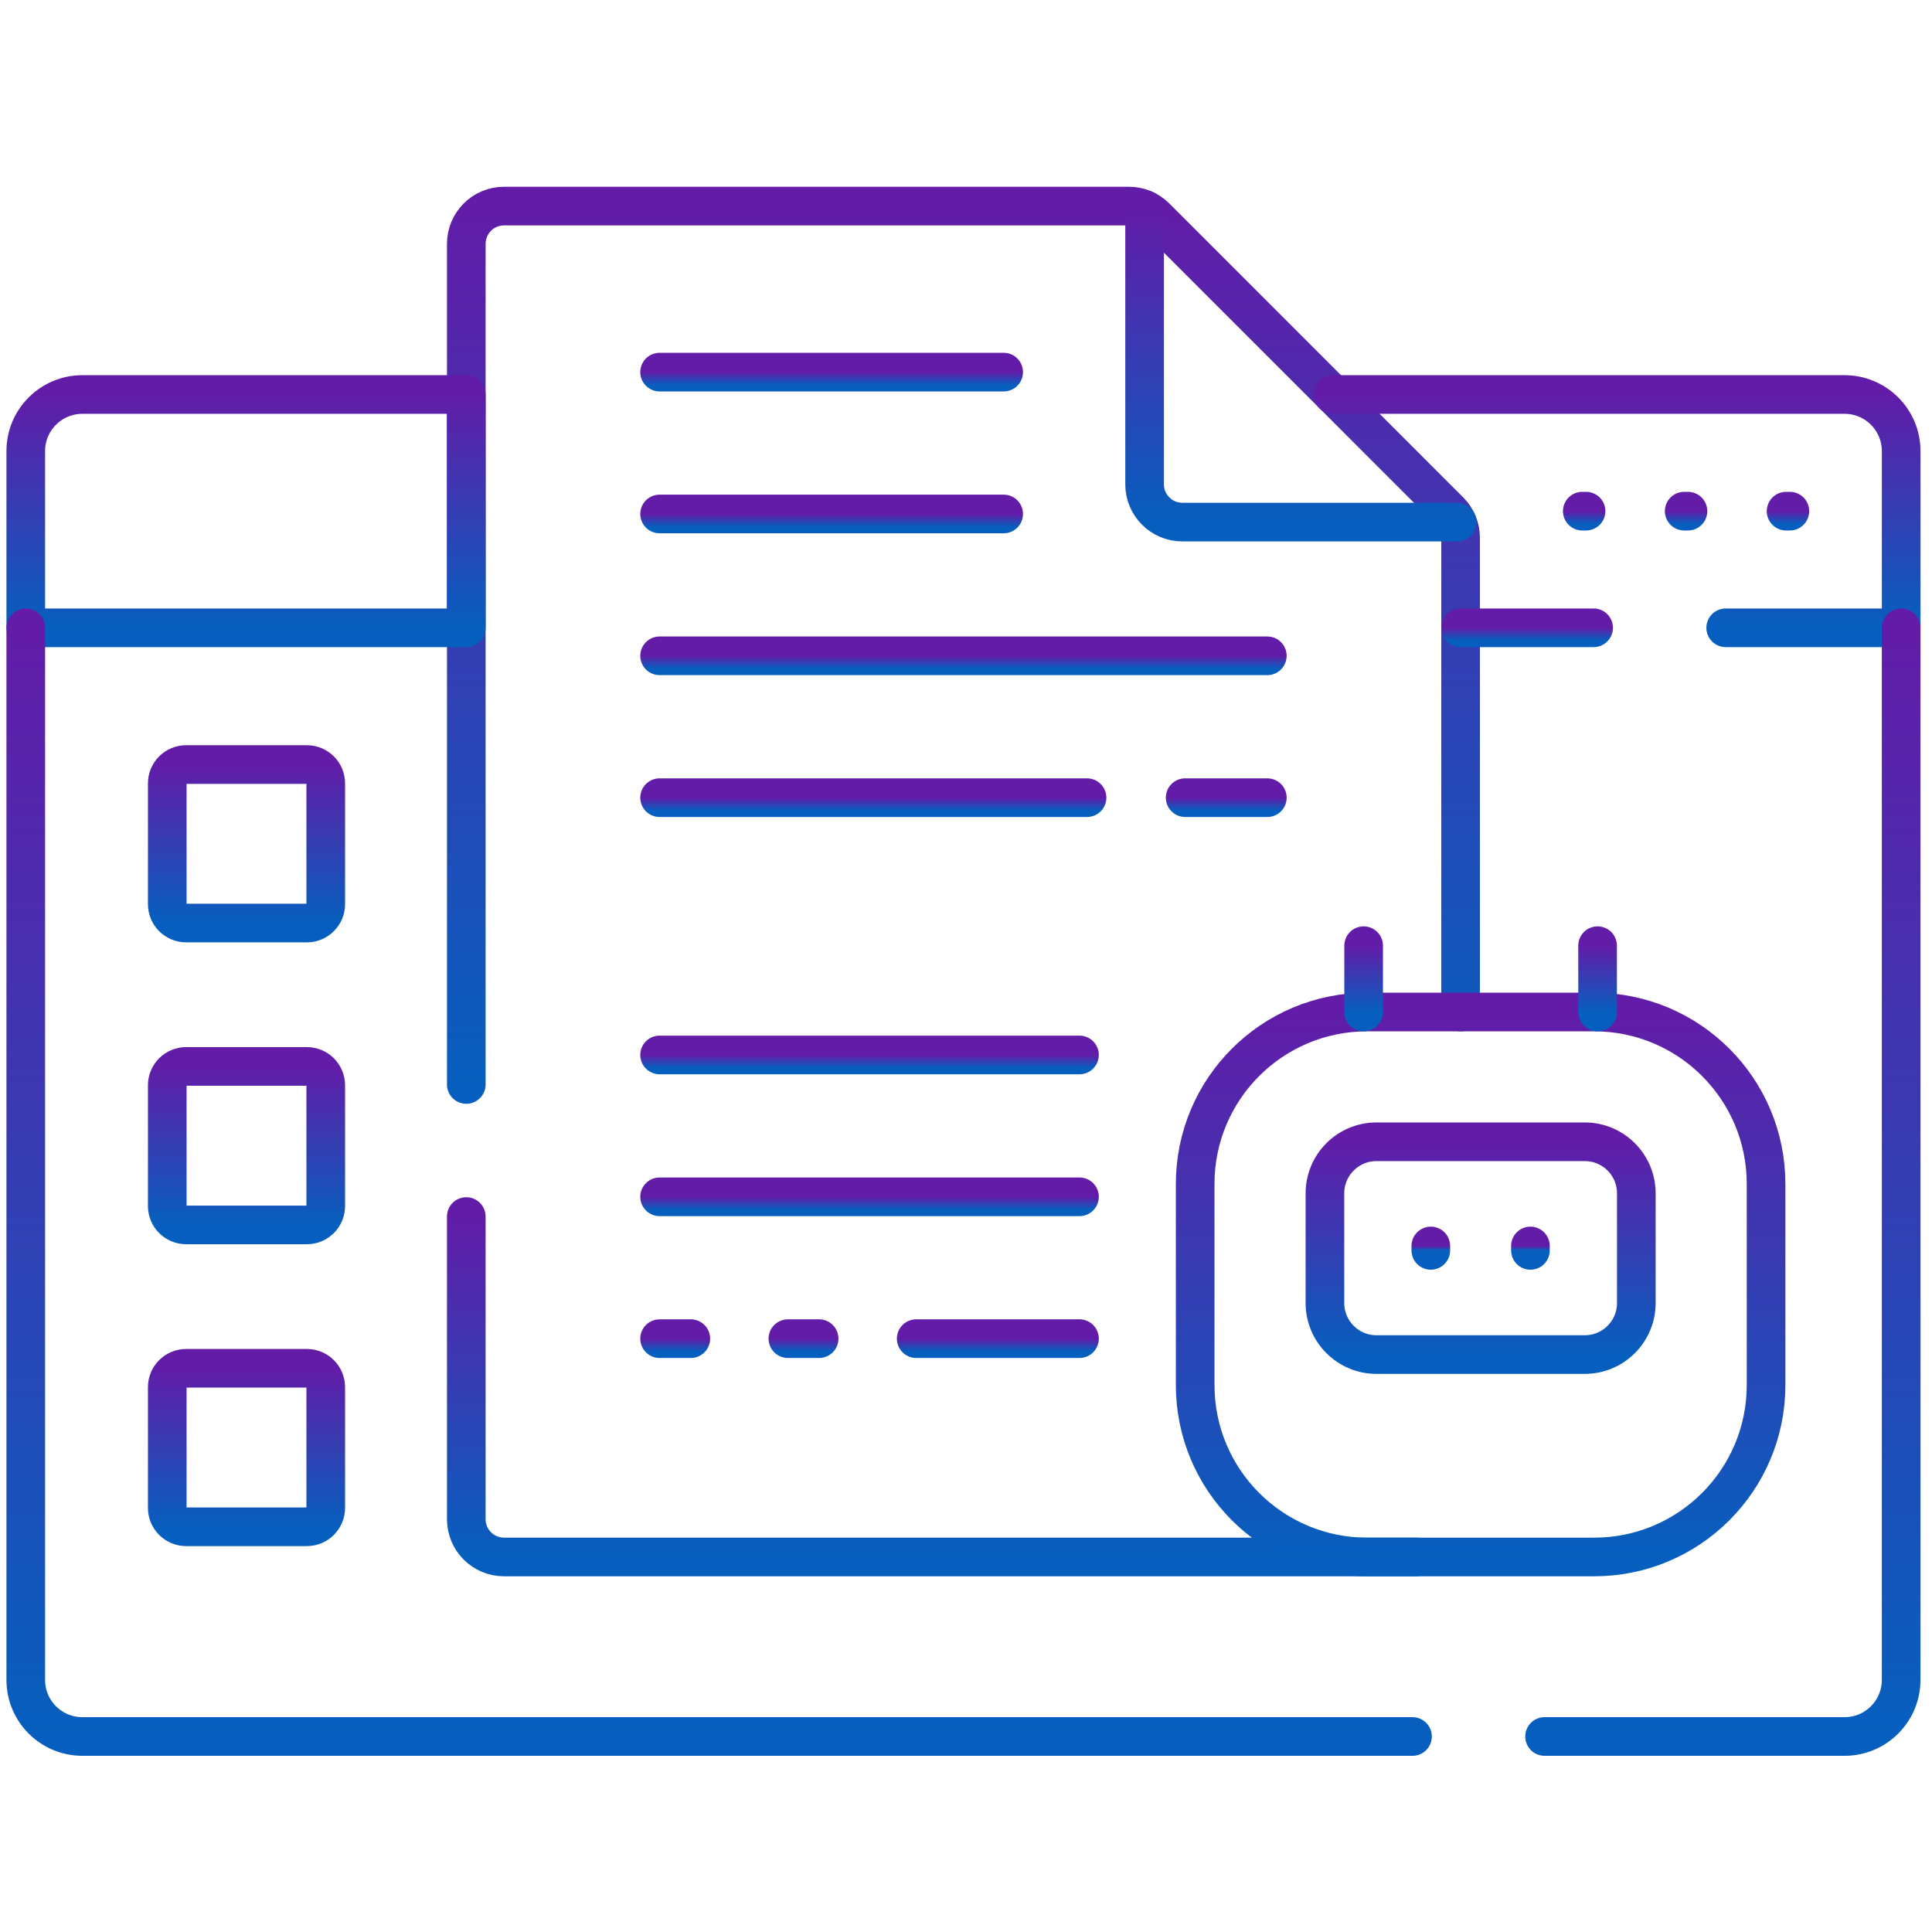 <svg width="150" height="150" viewBox="0 0 150 150" fill="none" xmlns="http://www.w3.org/2000/svg">
<path d="M138.672 39.686H138.965" stroke="url(#paint0_linear_195_3419)" stroke-width="3" stroke-miterlimit="10" stroke-linecap="round" stroke-linejoin="round"/>
<path d="M130.76 39.686H131.053" stroke="url(#paint1_linear_195_3419)" stroke-width="3" stroke-miterlimit="10" stroke-linecap="round" stroke-linejoin="round"/>
<path d="M122.848 39.686H123.141" stroke="url(#paint2_linear_195_3419)" stroke-width="3" stroke-miterlimit="10" stroke-linecap="round" stroke-linejoin="round"/>
<path d="M83.811 92.92H51.211" stroke="url(#paint3_linear_195_3419)" stroke-width="3" stroke-miterlimit="10" stroke-linecap="round" stroke-linejoin="round"/>
<path d="M51.211 103.933H53.635" stroke="url(#paint4_linear_195_3419)" stroke-width="3" stroke-miterlimit="10" stroke-linecap="round" stroke-linejoin="round"/>
<path d="M61.172 103.933H63.596" stroke="url(#paint5_linear_195_3419)" stroke-width="3" stroke-miterlimit="10" stroke-linecap="round" stroke-linejoin="round"/>
<path d="M71.133 103.933H83.811" stroke="url(#paint6_linear_195_3419)" stroke-width="3" stroke-miterlimit="10" stroke-linecap="round" stroke-linejoin="round"/>
<path d="M92.016 61.931H98.395" stroke="url(#paint7_linear_195_3419)" stroke-width="3" stroke-miterlimit="10" stroke-linecap="round" stroke-linejoin="round"/>
<path d="M51.211 61.931H84.397" stroke="url(#paint8_linear_195_3419)" stroke-width="3" stroke-miterlimit="10" stroke-linecap="round" stroke-linejoin="round"/>
<path d="M51.211 50.917H98.394" stroke="url(#paint9_linear_195_3419)" stroke-width="3" stroke-miterlimit="10" stroke-linecap="round" stroke-linejoin="round"/>
<path d="M51.211 39.904H77.925" stroke="url(#paint10_linear_195_3419)" stroke-width="3" stroke-miterlimit="10" stroke-linecap="round" stroke-linejoin="round"/>
<path d="M51.211 28.891H77.925" stroke="url(#paint11_linear_195_3419)" stroke-width="3" stroke-miterlimit="10" stroke-linecap="round" stroke-linejoin="round"/>
<path d="M83.811 81.906H51.211" stroke="url(#paint12_linear_195_3419)" stroke-width="3" stroke-miterlimit="10" stroke-linecap="round" stroke-linejoin="round"/>
<path d="M23.826 71.664H14.451C13.642 71.664 12.986 71.008 12.986 70.199V60.824C12.986 60.015 13.642 59.359 14.451 59.359H23.826C24.635 59.359 25.291 60.015 25.291 60.824V70.199C25.291 71.008 24.635 71.664 23.826 71.664Z" stroke="url(#paint13_linear_195_3419)" stroke-width="3" stroke-miterlimit="10" stroke-linecap="round" stroke-linejoin="round"/>
<path d="M23.826 95.102H14.451C13.642 95.102 12.986 94.446 12.986 93.637V84.262C12.986 83.453 13.642 82.797 14.451 82.797H23.826C24.635 82.797 25.291 83.453 25.291 84.262V93.637C25.291 94.446 24.635 95.102 23.826 95.102Z" stroke="url(#paint14_linear_195_3419)" stroke-width="3" stroke-miterlimit="10" stroke-linecap="round" stroke-linejoin="round"/>
<path d="M23.826 118.539H14.451C13.642 118.539 12.986 117.883 12.986 117.074V107.699C12.986 106.89 13.642 106.234 14.451 106.234H23.826C24.635 106.234 25.291 106.89 25.291 107.699V117.074C25.291 117.883 24.635 118.539 23.826 118.539Z" stroke="url(#paint15_linear_195_3419)" stroke-width="3" stroke-miterlimit="10" stroke-linecap="round" stroke-linejoin="round"/>
<path d="M113.4 78.573V41.748C113.4 40.971 113.092 40.226 112.542 39.677L89.724 16.858C89.174 16.309 88.429 16 87.652 16H39.133C37.515 16 36.203 17.312 36.203 18.93V84.199" stroke="url(#paint16_linear_195_3419)" stroke-width="3" stroke-miterlimit="10" stroke-linecap="round" stroke-linejoin="round"/>
<path d="M36.203 94.453V117.953C36.203 119.571 37.515 120.883 39.133 120.883H109.913" stroke="url(#paint17_linear_195_3419)" stroke-width="3" stroke-miterlimit="10" stroke-linecap="round" stroke-linejoin="round"/>
<path d="M88.867 16.267V37.605C88.867 39.223 90.179 40.535 91.797 40.535H113.135" stroke="url(#paint18_linear_195_3419)" stroke-width="3" stroke-miterlimit="10" stroke-linecap="round" stroke-linejoin="round"/>
<path d="M36.204 30.629H6.395C3.968 30.629 2 32.596 2 35.023V48.742H36.204V30.629Z" stroke="url(#paint19_linear_195_3419)" stroke-width="3" stroke-miterlimit="10" stroke-linecap="round" stroke-linejoin="round"/>
<path d="M133.983 48.742H147.606V35.023C147.606 32.596 145.638 30.629 143.212 30.629H103.496" stroke="url(#paint20_linear_195_3419)" stroke-width="3" stroke-miterlimit="10" stroke-linecap="round" stroke-linejoin="round"/>
<path d="M113.402 48.742H123.729" stroke="url(#paint21_linear_195_3419)" stroke-width="3" stroke-miterlimit="10" stroke-linecap="round" stroke-linejoin="round"/>
<path d="M2 48.742V130.426C2 132.853 3.968 134.821 6.395 134.821H109.666" stroke="url(#paint22_linear_195_3419)" stroke-width="3" stroke-miterlimit="10" stroke-linecap="round" stroke-linejoin="round"/>
<path d="M119.92 134.821H143.211C145.638 134.821 147.605 132.853 147.605 130.426V48.742" stroke="url(#paint23_linear_195_3419)" stroke-width="3" stroke-miterlimit="10" stroke-linecap="round" stroke-linejoin="round"/>
<path d="M123.772 120.883H106.138C98.768 120.883 92.793 114.908 92.793 107.538V91.918C92.793 84.548 98.767 78.573 106.138 78.573H123.772C131.142 78.573 137.117 84.548 137.117 91.918V107.538C137.117 114.908 131.142 120.883 123.772 120.883Z" stroke="url(#paint24_linear_195_3419)" stroke-width="3" stroke-miterlimit="10" stroke-linecap="round" stroke-linejoin="round"/>
<path d="M102.867 101.165V92.651C102.867 90.44 104.66 88.647 106.871 88.647H123.041C125.252 88.647 127.044 90.44 127.044 92.651V101.165C127.044 103.376 125.252 105.168 123.041 105.168H106.871C104.66 105.168 102.867 103.376 102.867 101.165Z" stroke="url(#paint25_linear_195_3419)" stroke-width="3" stroke-miterlimit="10" stroke-linecap="round" stroke-linejoin="round"/>
<path d="M105.873 78.573V73.422" stroke="url(#paint26_linear_195_3419)" stroke-width="3" stroke-miterlimit="10" stroke-linecap="round" stroke-linejoin="round"/>
<path d="M124.037 78.573V73.422" stroke="url(#paint27_linear_195_3419)" stroke-width="3" stroke-miterlimit="10" stroke-linecap="round" stroke-linejoin="round"/>
<path d="M111.088 96.736V97.079" stroke="url(#paint28_linear_195_3419)" stroke-width="3" stroke-miterlimit="10" stroke-linecap="round" stroke-linejoin="round"/>
<path d="M118.822 96.736V97.079" stroke="url(#paint29_linear_195_3419)" stroke-width="3" stroke-miterlimit="10" stroke-linecap="round" stroke-linejoin="round"/>
<defs>
<linearGradient id="paint0_linear_195_3419" x1="138.818" y1="39.686" x2="138.818" y2="40.686" gradientUnits="userSpaceOnUse">
<stop stop-color="#621CA8"/>
<stop offset="1" stop-color="#065FBE"/>
</linearGradient>
<linearGradient id="paint1_linear_195_3419" x1="130.906" y1="39.686" x2="130.906" y2="40.686" gradientUnits="userSpaceOnUse">
<stop stop-color="#621CA8"/>
<stop offset="1" stop-color="#065FBE"/>
</linearGradient>
<linearGradient id="paint2_linear_195_3419" x1="122.994" y1="39.686" x2="122.994" y2="40.686" gradientUnits="userSpaceOnUse">
<stop stop-color="#621CA8"/>
<stop offset="1" stop-color="#065FBE"/>
</linearGradient>
<linearGradient id="paint3_linear_195_3419" x1="67.511" y1="92.92" x2="67.511" y2="93.92" gradientUnits="userSpaceOnUse">
<stop stop-color="#621CA8"/>
<stop offset="1" stop-color="#065FBE"/>
</linearGradient>
<linearGradient id="paint4_linear_195_3419" x1="52.423" y1="103.933" x2="52.423" y2="104.933" gradientUnits="userSpaceOnUse">
<stop stop-color="#621CA8"/>
<stop offset="1" stop-color="#065FBE"/>
</linearGradient>
<linearGradient id="paint5_linear_195_3419" x1="62.384" y1="103.933" x2="62.384" y2="104.933" gradientUnits="userSpaceOnUse">
<stop stop-color="#621CA8"/>
<stop offset="1" stop-color="#065FBE"/>
</linearGradient>
<linearGradient id="paint6_linear_195_3419" x1="77.472" y1="103.933" x2="77.472" y2="104.933" gradientUnits="userSpaceOnUse">
<stop stop-color="#621CA8"/>
<stop offset="1" stop-color="#065FBE"/>
</linearGradient>
<linearGradient id="paint7_linear_195_3419" x1="95.205" y1="61.931" x2="95.205" y2="62.931" gradientUnits="userSpaceOnUse">
<stop stop-color="#621CA8"/>
<stop offset="1" stop-color="#065FBE"/>
</linearGradient>
<linearGradient id="paint8_linear_195_3419" x1="67.804" y1="61.931" x2="67.804" y2="62.931" gradientUnits="userSpaceOnUse">
<stop stop-color="#621CA8"/>
<stop offset="1" stop-color="#065FBE"/>
</linearGradient>
<linearGradient id="paint9_linear_195_3419" x1="74.802" y1="50.917" x2="74.802" y2="51.917" gradientUnits="userSpaceOnUse">
<stop stop-color="#621CA8"/>
<stop offset="1" stop-color="#065FBE"/>
</linearGradient>
<linearGradient id="paint10_linear_195_3419" x1="64.568" y1="39.904" x2="64.568" y2="40.904" gradientUnits="userSpaceOnUse">
<stop stop-color="#621CA8"/>
<stop offset="1" stop-color="#065FBE"/>
</linearGradient>
<linearGradient id="paint11_linear_195_3419" x1="64.568" y1="28.891" x2="64.568" y2="29.891" gradientUnits="userSpaceOnUse">
<stop stop-color="#621CA8"/>
<stop offset="1" stop-color="#065FBE"/>
</linearGradient>
<linearGradient id="paint12_linear_195_3419" x1="67.511" y1="81.906" x2="67.511" y2="82.906" gradientUnits="userSpaceOnUse">
<stop stop-color="#621CA8"/>
<stop offset="1" stop-color="#065FBE"/>
</linearGradient>
<linearGradient id="paint13_linear_195_3419" x1="19.139" y1="59.359" x2="19.139" y2="71.664" gradientUnits="userSpaceOnUse">
<stop stop-color="#621CA8"/>
<stop offset="1" stop-color="#065FBE"/>
</linearGradient>
<linearGradient id="paint14_linear_195_3419" x1="19.139" y1="82.797" x2="19.139" y2="95.102" gradientUnits="userSpaceOnUse">
<stop stop-color="#621CA8"/>
<stop offset="1" stop-color="#065FBE"/>
</linearGradient>
<linearGradient id="paint15_linear_195_3419" x1="19.139" y1="106.234" x2="19.139" y2="118.539" gradientUnits="userSpaceOnUse">
<stop stop-color="#621CA8"/>
<stop offset="1" stop-color="#065FBE"/>
</linearGradient>
<linearGradient id="paint16_linear_195_3419" x1="74.802" y1="16" x2="74.802" y2="84.199" gradientUnits="userSpaceOnUse">
<stop stop-color="#621CA8"/>
<stop offset="1" stop-color="#065FBE"/>
</linearGradient>
<linearGradient id="paint17_linear_195_3419" x1="73.058" y1="94.453" x2="73.058" y2="120.883" gradientUnits="userSpaceOnUse">
<stop stop-color="#621CA8"/>
<stop offset="1" stop-color="#065FBE"/>
</linearGradient>
<linearGradient id="paint18_linear_195_3419" x1="101.001" y1="16.267" x2="101.001" y2="40.535" gradientUnits="userSpaceOnUse">
<stop stop-color="#621CA8"/>
<stop offset="1" stop-color="#065FBE"/>
</linearGradient>
<linearGradient id="paint19_linear_195_3419" x1="19.102" y1="30.629" x2="19.102" y2="48.742" gradientUnits="userSpaceOnUse">
<stop stop-color="#621CA8"/>
<stop offset="1" stop-color="#065FBE"/>
</linearGradient>
<linearGradient id="paint20_linear_195_3419" x1="125.551" y1="30.629" x2="125.551" y2="48.742" gradientUnits="userSpaceOnUse">
<stop stop-color="#621CA8"/>
<stop offset="1" stop-color="#065FBE"/>
</linearGradient>
<linearGradient id="paint21_linear_195_3419" x1="118.566" y1="48.742" x2="118.566" y2="49.742" gradientUnits="userSpaceOnUse">
<stop stop-color="#621CA8"/>
<stop offset="1" stop-color="#065FBE"/>
</linearGradient>
<linearGradient id="paint22_linear_195_3419" x1="55.833" y1="48.742" x2="55.833" y2="134.821" gradientUnits="userSpaceOnUse">
<stop stop-color="#621CA8"/>
<stop offset="1" stop-color="#065FBE"/>
</linearGradient>
<linearGradient id="paint23_linear_195_3419" x1="133.763" y1="48.742" x2="133.763" y2="134.821" gradientUnits="userSpaceOnUse">
<stop stop-color="#621CA8"/>
<stop offset="1" stop-color="#065FBE"/>
</linearGradient>
<linearGradient id="paint24_linear_195_3419" x1="114.955" y1="78.573" x2="114.955" y2="120.883" gradientUnits="userSpaceOnUse">
<stop stop-color="#621CA8"/>
<stop offset="1" stop-color="#065FBE"/>
</linearGradient>
<linearGradient id="paint25_linear_195_3419" x1="114.956" y1="88.647" x2="114.956" y2="105.168" gradientUnits="userSpaceOnUse">
<stop stop-color="#621CA8"/>
<stop offset="1" stop-color="#065FBE"/>
</linearGradient>
<linearGradient id="paint26_linear_195_3419" x1="106.373" y1="73.422" x2="106.373" y2="78.573" gradientUnits="userSpaceOnUse">
<stop stop-color="#621CA8"/>
<stop offset="1" stop-color="#065FBE"/>
</linearGradient>
<linearGradient id="paint27_linear_195_3419" x1="124.537" y1="73.422" x2="124.537" y2="78.573" gradientUnits="userSpaceOnUse">
<stop stop-color="#621CA8"/>
<stop offset="1" stop-color="#065FBE"/>
</linearGradient>
<linearGradient id="paint28_linear_195_3419" x1="111.588" y1="96.736" x2="111.588" y2="97.079" gradientUnits="userSpaceOnUse">
<stop stop-color="#621CA8"/>
<stop offset="1" stop-color="#065FBE"/>
</linearGradient>
<linearGradient id="paint29_linear_195_3419" x1="119.322" y1="96.736" x2="119.322" y2="97.079" gradientUnits="userSpaceOnUse">
<stop stop-color="#621CA8"/>
<stop offset="1" stop-color="#065FBE"/>
</linearGradient>
</defs>
</svg>
